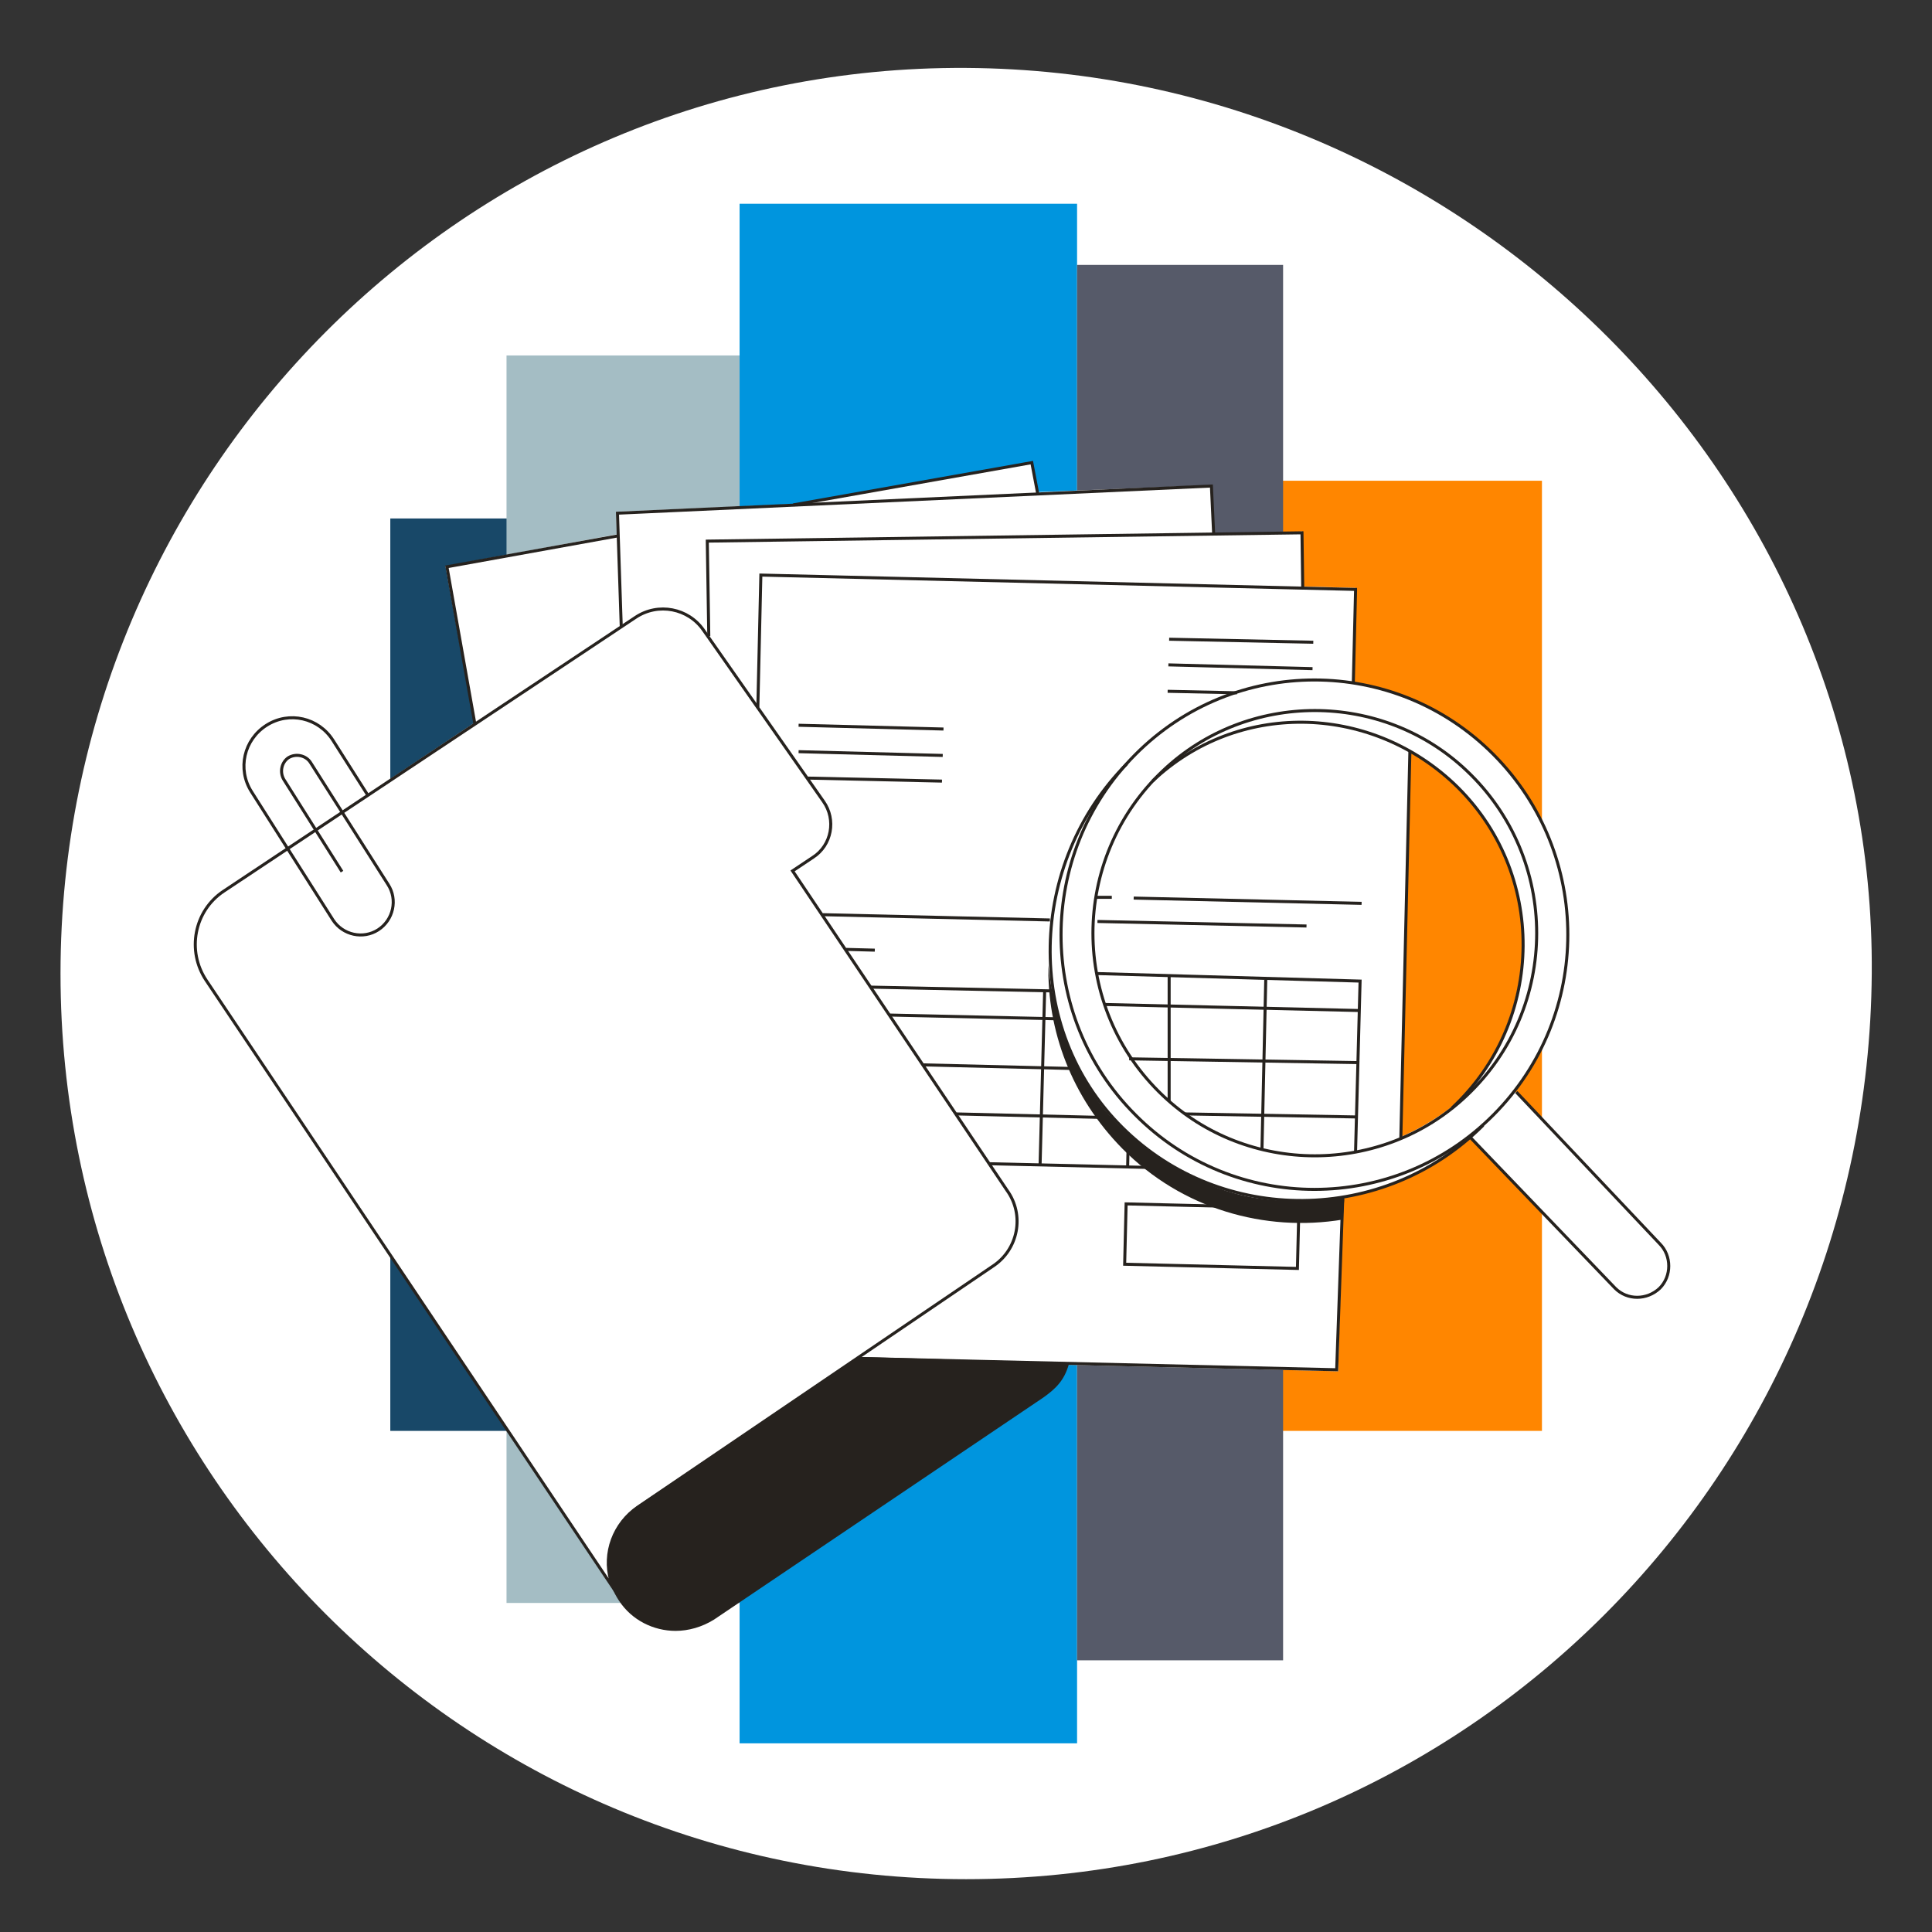 <svg width="256" height="256" viewBox="0 0 256 256" fill="none" xmlns="http://www.w3.org/2000/svg">
<rect x="0" y="0" width="256" height="256" fill="#333333" stroke="none"/>
<g id="collect_2_corporate">
<g id="darkmodeMask">
<path id="darkmodeMask_00000018915909996168545170000007967201814715478424_" d="M248.018 129C247.518 195.3 194.318 249 128.018 249C61.718 249 8.018 195.3 8.018 129C8.018 62.7 61.718 8.6 128.018 9C194.418 9.4 248.518 63.9 248.018 129Z" fill="white"/>
</g>
<g id="stripes">
<g id="Group">
<path id="Vector" d="M67.217 68.7H51.717V189.6H67.217V68.7Z" fill="#184868"/>
<path id="Vector_2" d="M98 47.1H67.117V212.4H98V47.1Z" fill="#A4BDC4"/>
<path id="Vector_3" d="M142.717 27H98V231H142.717V27Z" fill="#0095DE"/>
<path id="Vector_4" d="M204.316 63.7H169.916V189.6H204.316V63.7Z" fill="#FF8600"/>
<path id="Vector_5" d="M170.017 35.1H142.717V220H170.017V35.1Z" fill="#565A69"/>
</g>
</g>
<g id="whiteFill">
<path id="Vector_6" d="M219.818 164.8L200.818 144.7L200.718 144.6C211.018 131.4 210.118 112.1 197.918 99.9C192.818 94.8 186.318 91.5 179.318 90.4L179.618 78.2V78.1V77.9L172.618 77.7L172.518 70.4L171.875 70.5L160.875 70.719L160.518 64.3H159.969L137.518 65.2L136.688 61.25L105.018 66.8L81.718 67.8H81.618L81.718 70.8L59.118 75H59.018L62.818 95.8L29.518 118C27.618 119.3 26.318 121.2 25.818 123.5C25.418 125.7 25.818 128 27.118 129.9L81.018 210.2L81.518 210.9L81.218 210.1C81.118 209.8 81.018 209.6 81.018 209.4C80.018 205.8 81.518 201.9 84.618 199.9L113.718 180.2L177.218 181.7H177.318L177.945 159.188L177.805 158.742C184.105 157.742 190.075 154.8 194.875 150.6L214.018 171C214.818 171.8 215.918 172.2 217.018 172.2C218.118 172.2 219.218 171.8 220.018 171C221.418 169.2 221.418 166.5 219.818 164.8ZM192.318 146.7C190.218 148.3 188.018 149.6 185.718 150.6L186.918 99.7C188.918 100.8 190.818 102.2 192.518 103.8C198.418 109.4 201.718 116.9 201.718 125.1C201.618 133.4 198.318 141.1 192.318 146.7Z" fill="white"/>
</g>
<g id="blackStroke">
<g id="Group_2">
<g id="Group_3">
<g id="Group_4">
<g id="Group_5">
<path id="Vector_7" d="M177.917 158.9L177.117 181.5L113.617 180" stroke="#26221E" stroke-width="0.4" stroke-miterlimit="10"/>
<path id="Vector_8" d="M100.418 93.7L100.818 76.2L179.618 78.1C179.618 78.2 179.618 78.2 179.618 78.3L179.318 90.6" stroke="#26221E" stroke-width="0.4" stroke-miterlimit="10"/>
</g>
<g id="Group_6">
<path id="Vector_9" d="M154.918 84.7L174.018 85.1" stroke="#26221E" stroke-width="0.4" stroke-miterlimit="10"/>
<path id="Vector_10" d="M154.818 88.1L173.918 88.6" stroke="#26221E" stroke-width="0.4" stroke-miterlimit="10"/>
<path id="Vector_11" d="M154.719 91.6L163.919 91.8" stroke="#26221E" stroke-width="0.4" stroke-miterlimit="10"/>
</g>
<g id="Group_7">
<path id="Vector_12" d="M105.818 96.1L125.018 96.6" stroke="#26221E" stroke-width="0.4" stroke-miterlimit="10"/>
<path id="Vector_13" d="M105.818 99.6L124.918 100.1" stroke="#26221E" stroke-width="0.4" stroke-miterlimit="10"/>
<path id="Vector_14" d="M107.018 103.1L124.818 103.5" stroke="#26221E" stroke-width="0.4" stroke-miterlimit="10"/>
</g>
<g id="Group_8">
<path id="Vector_15" d="M149.518 150.2L149.418 154.6" stroke="#26221E" stroke-width="0.4" stroke-miterlimit="10"/>
<g id="Group_9">
<path id="Vector_16" d="M140.218 135L117.918 134.5" stroke="#26221E" stroke-width="0.4" stroke-miterlimit="10"/>
<path id="Vector_17" d="M142.818 141.6L122.318 141.1" stroke="#26221E" stroke-width="0.4" stroke-miterlimit="10"/>
<path id="Vector_18" d="M139.318 131.3L115.418 130.8" stroke="#26221E" stroke-width="0.4" stroke-miterlimit="10"/>
<path id="Vector_19" d="M131.117 154.2L152.517 154.7" stroke="#26221E" stroke-width="0.4" stroke-miterlimit="10"/>
<path id="Vector_20" d="M126.719 147.6L147.419 148.1" stroke="#26221E" stroke-width="0.4" stroke-miterlimit="10"/>
<path id="Vector_21" d="M138.418 131.4L137.818 154.3" stroke="#26221E" stroke-width="0.4" stroke-miterlimit="10"/>
</g>
</g>
<path id="Vector_22" d="M109.018 121.2L139.118 121.9" stroke="#26221E" stroke-width="0.4" stroke-miterlimit="10"/>
<path id="Vector_23" d="M145.418 122.1L173.118 122.7" stroke="#26221E" stroke-width="0.4" stroke-miterlimit="10"/>
<path id="Vector_24" d="M112.117 125.8L115.917 125.9" stroke="#26221E" stroke-width="0.4" stroke-miterlimit="10"/>
<path id="Vector_25" d="M172.11 160.077L149.217 159.521L149.023 167.518L171.916 168.074L172.11 160.077Z" stroke="#26221E" stroke-width="0.4" stroke-miterlimit="10"/>
</g>
<path id="Vector_26" d="M131.518 167.8L84.518 199.7C81.318 201.9 79.918 205.8 80.918 209.4C81.018 209.7 81.018 209.9 81.118 210.2L27.318 129.9C24.718 126 25.718 120.7 29.618 118.1L84.218 81.8C87.218 79.8 91.218 80.6 93.218 83.5L109.118 106.2C110.818 108.6 110.218 112 107.718 113.6L105.018 115.4L133.418 157.7C135.818 161 134.918 165.6 131.518 167.8Z" stroke="#26221E" stroke-width="0.4" stroke-miterlimit="10"/>
<path id="Vector_27" d="M45.319 115.5L37.618 103.3C37.019 102.3 37.319 101 38.218 100.4C39.218 99.8 40.519 100.1 41.118 101L51.419 117.2C52.718 119.2 52.118 121.9 50.118 123.2C48.118 124.5 45.419 123.9 44.118 121.9L33.319 104.9C31.419 101.9 32.319 98 35.319 96.1C38.319 94.2 42.218 95.1 44.118 98.1L48.819 105.5" stroke="#26221E" stroke-width="0.4" stroke-miterlimit="10"/>
<g id="Group_10">
<path id="Vector_28" d="M105.119 66.9L136.719 61.3L137.519 65.5" stroke="#26221E" stroke-width="0.4" stroke-miterlimit="10"/>
<g id="Group_11">
<path id="Vector_29" d="M93.919 84.3L93.719 71.7L172.519 70.6L172.619 77.9" stroke="#26221E" stroke-width="0.4" stroke-miterlimit="10"/>
<path id="Vector_30" d="M160.818 70.8L160.518 64.4L81.818 68L82.318 83" stroke="#26221E" stroke-width="0.4" stroke-miterlimit="10"/>
<path id="Vector_31" d="M81.919 71L59.219 75.1L62.919 95.9" stroke="#26221E" stroke-width="0.4" stroke-miterlimit="10"/>
</g>
</g>
</g>
<g id="Group_12">
<g id="Group_13">
<path id="Vector_32" d="M149.319 101.2C136.219 114.4 135.519 136.3 148.719 149.4C161.919 162.5 183.419 162.2 196.519 149.1M152.719 103.5C163.919 92.9 181.319 93.2 192.619 103.8C205.019 115.5 204.819 135.2 192.419 146.8" stroke="#26221E" stroke-width="0.4" stroke-miterlimit="10"/>
<g id="Group_14">
<path id="Vector_33" d="M194.719 150.6L214.019 170.7C215.619 172.3 218.219 172.3 219.919 170.7C221.519 169.1 221.519 166.4 219.919 164.8L200.919 144.7" stroke="#26221E" stroke-width="0.4" stroke-miterlimit="10"/>
</g>
<path id="Vector_34" d="M150.419 147.7C163.519 160.9 184.819 160.9 197.919 147.7C211.019 134.5 211.019 113.2 197.919 100C184.819 86.8 163.519 86.8 150.419 100C137.319 113.2 137.319 134.6 150.419 147.7ZM154.119 102.1C165.319 91.5 183.119 91.5 194.319 102.1C206.719 113.8 206.719 133.5 194.319 145.2C183.119 155.8 165.319 155.8 154.119 145.2C141.719 133.5 141.719 113.8 154.119 102.1Z" stroke="#26221E" stroke-width="0.4" stroke-miterlimit="10"/>
</g>
</g>
<path id="Vector_35" d="M186.817 99.6L185.617 150.8" stroke="#26221E" stroke-width="0.4" stroke-miterlimit="10"/>
<path id="Vector_36" d="M180.419 119.7L150.219 119" stroke="#26221E" stroke-width="0.4" stroke-miterlimit="10"/>
<path id="Vector_37" d="M147.319 118.9H145.219" stroke="#26221E" stroke-width="0.4" stroke-miterlimit="10"/>
<path id="Vector_38" d="M179.618 152.6L180.218 130L145.318 129" stroke="#26221E" stroke-width="0.4" stroke-miterlimit="10"/>
<path id="Vector_39" d="M146.418 133.1L180.118 133.9" stroke="#26221E" stroke-width="0.4" stroke-miterlimit="10"/>
<path id="Vector_40" d="M179.919 140.8L149.619 140.3" stroke="#26221E" stroke-width="0.4" stroke-miterlimit="10"/>
<path id="Vector_41" d="M157.018 147.6L179.618 148" stroke="#26221E" stroke-width="0.4" stroke-miterlimit="10"/>
<path id="Vector_42" d="M167.219 152.2L167.719 129.8" stroke="#26221E" stroke-width="0.4" stroke-miterlimit="10"/>
<path id="Vector_43" d="M154.918 129.3V145.9" stroke="#26221E" stroke-width="0.4" stroke-miterlimit="10"/>
</g>
</g>
<g id="blackFill">
<path id="Vector_47" d="M149.919 150.6C161.219 159.9 169.741 159.694 178.141 158.594L177.919 161.6C167.619 163.3 156.619 160.2 148.719 152.2C142.019 145.4 138.719 136.6 138.919 127.7C138.819 127.8 140.019 142.6 149.919 150.6Z" fill="#26221E"/>
<path id="Vector_48" d="M113.818 179.8L84.518 199.5C81.318 201.7 79.818 205.6 80.818 209.4C80.918 209.6 80.918 209.9 81.018 210.2C81.318 210.9 81.618 211.5 82.018 212.1C83.718 214.7 86.618 216.1 89.518 216.1C91.218 216.1 93.018 215.6 94.618 214.6L138.218 185.2C139.918 184 141.018 182.9 141.618 180.8L141.718 180.6L113.818 179.8Z" fill="#26221E"/>
</g>
</g>
</svg>
